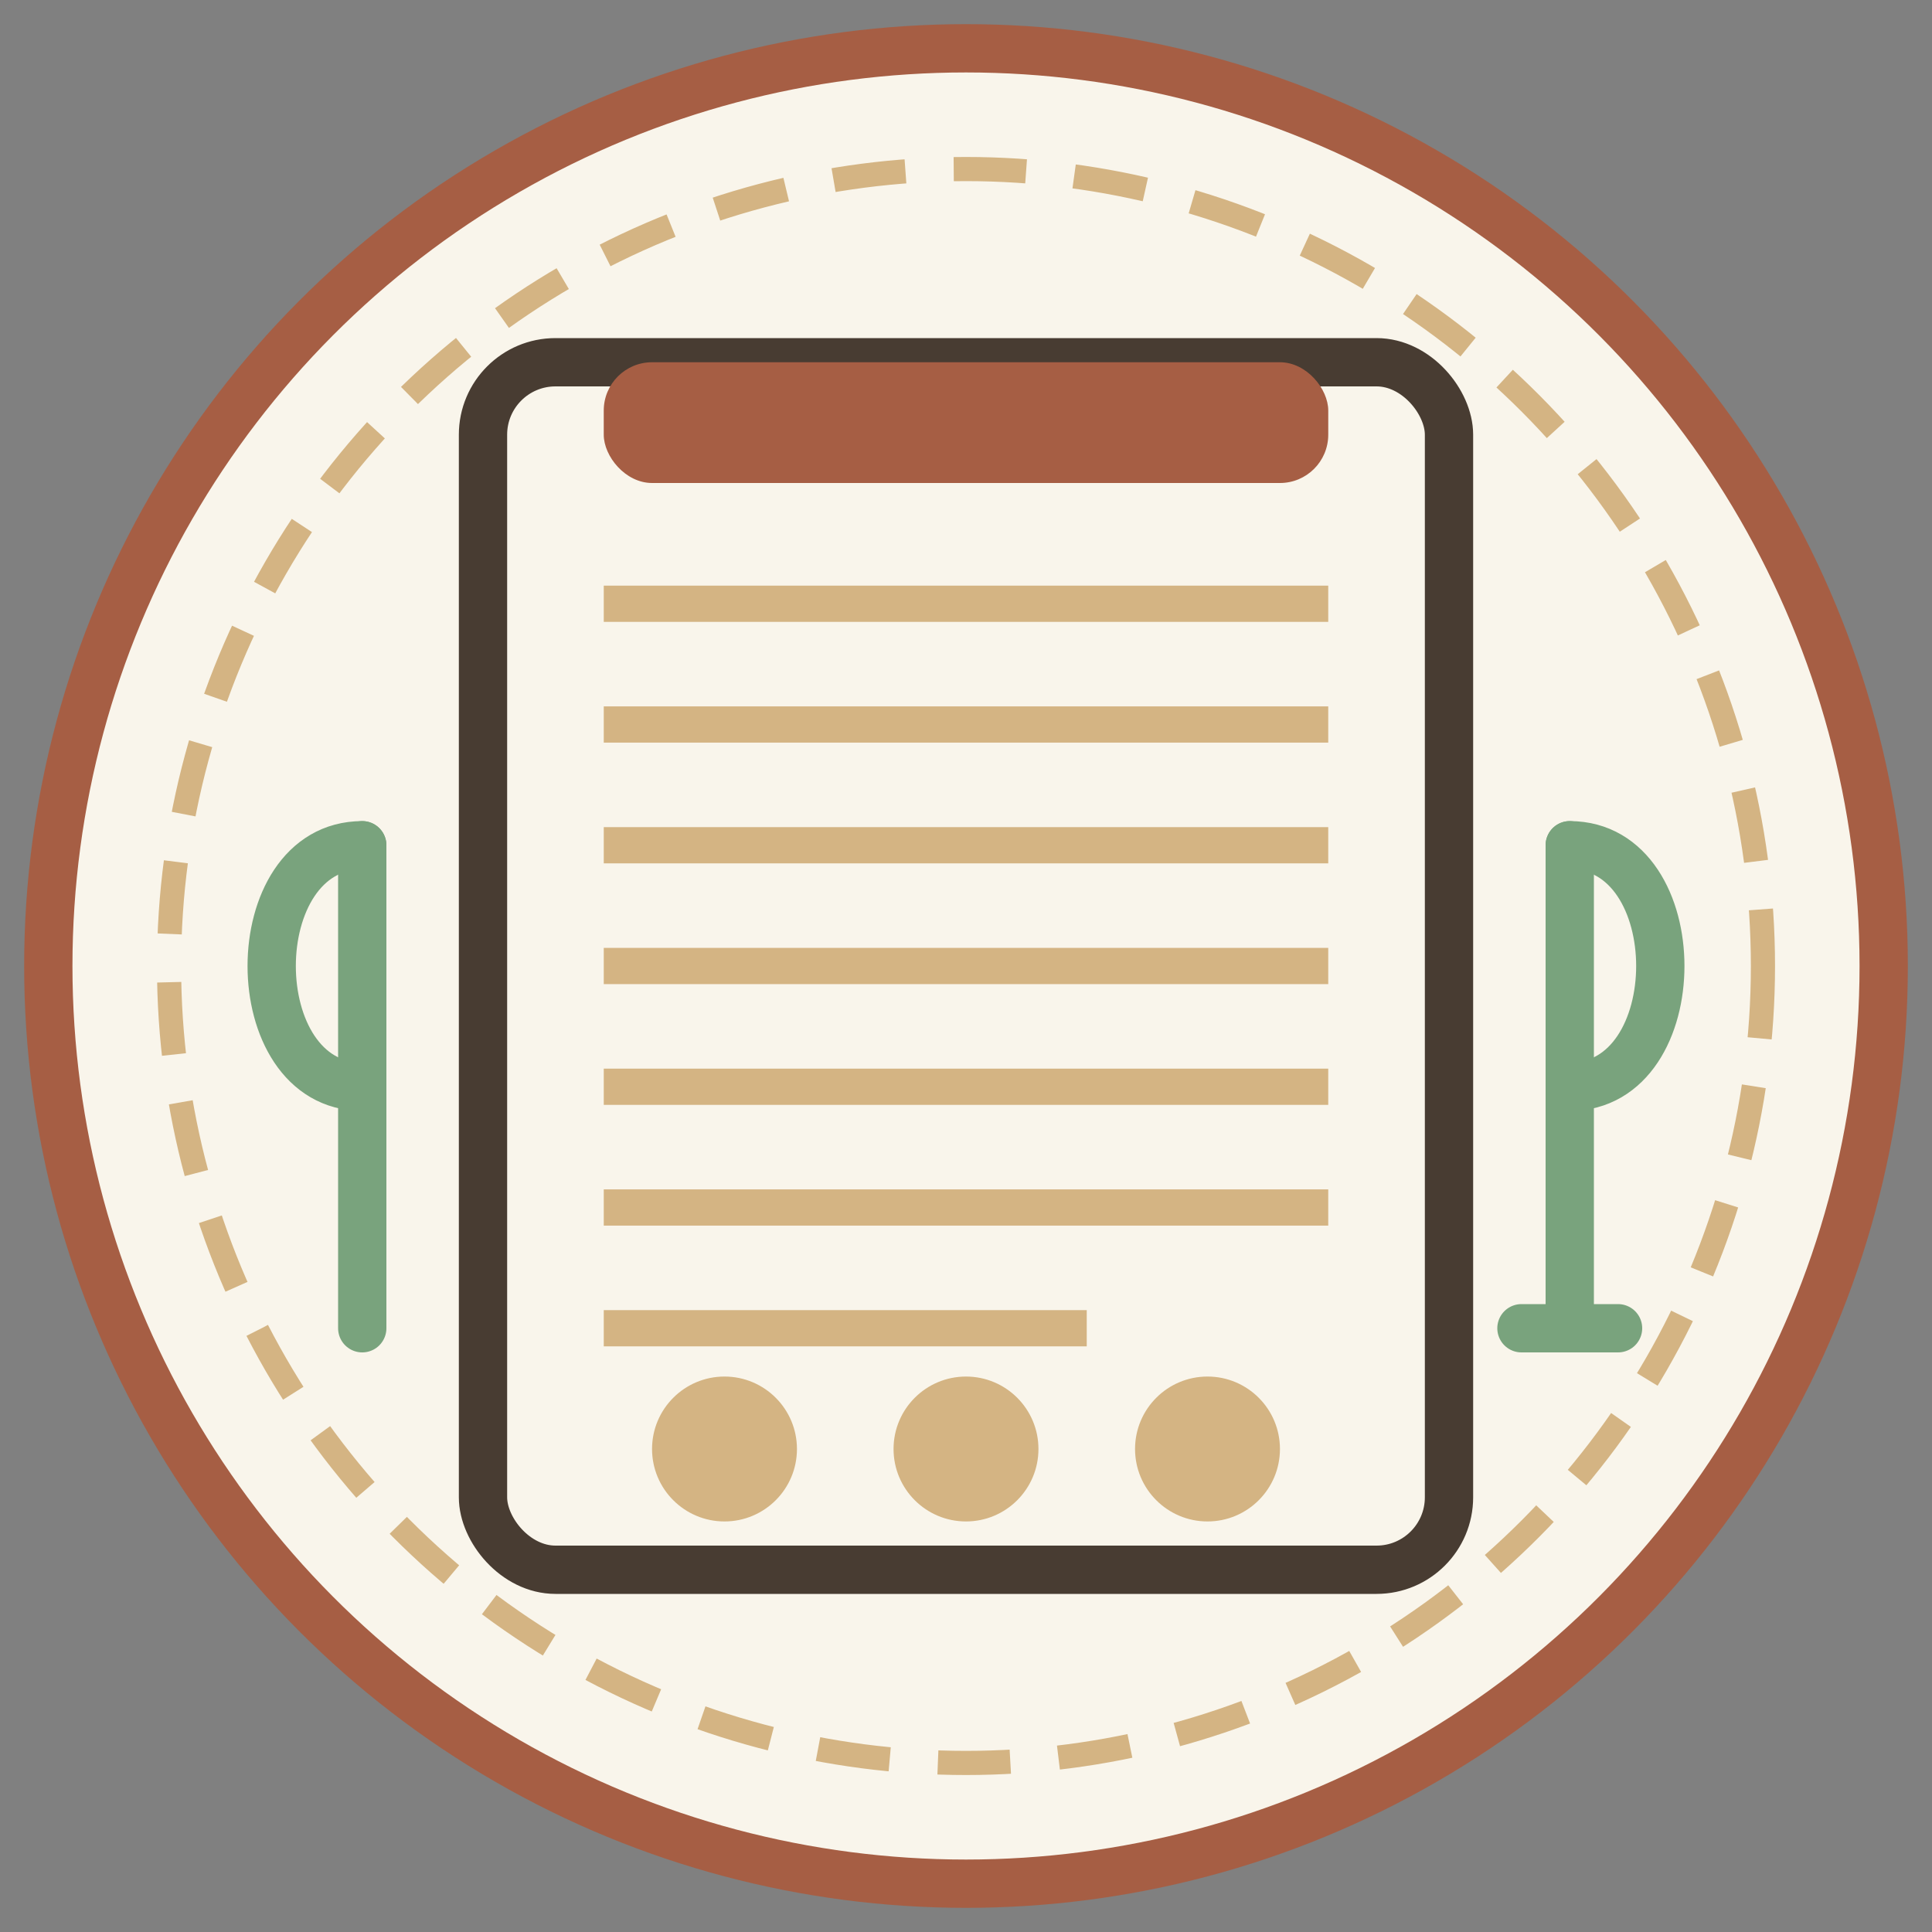 <svg xmlns="http://www.w3.org/2000/svg" viewBox="0 0 80 80" width="80" height="80">
  <rect x="0" y="0" width="80" height="80" fill="#808080" stroke="none"/>
  <!-- Background Circle -->
  <circle cx="40" cy="40" r="38" fill="#F9F5EB" stroke="#A65E44" stroke-width="2"/>
  
  <!-- Decorative Border -->
  <circle cx="40" cy="40" r="33" fill="none" stroke="#D4B483" stroke-width="1" stroke-dasharray="3,2"/>
  
  <!-- Recipe Card -->
  <rect x="20" y="15" width="40" height="50" fill="#F9F5EB" stroke="#483C32" stroke-width="2" rx="3" ry="3"/>
  
  <!-- Recipe Lines -->
  <line x1="25" y1="25" x2="55" y2="25" stroke="#D4B483" stroke-width="1.5"/>
  <line x1="25" y1="30" x2="55" y2="30" stroke="#D4B483" stroke-width="1.5"/>
  <line x1="25" y1="35" x2="55" y2="35" stroke="#D4B483" stroke-width="1.5"/>
  <line x1="25" y1="40" x2="55" y2="40" stroke="#D4B483" stroke-width="1.5"/>
  <line x1="25" y1="45" x2="55" y2="45" stroke="#D4B483" stroke-width="1.5"/>
  <line x1="25" y1="50" x2="55" y2="50" stroke="#D4B483" stroke-width="1.5"/>
  <line x1="25" y1="55" x2="45" y2="55" stroke="#D4B483" stroke-width="1.5"/>
  
  <!-- Recipe Title -->
  <rect x="25" y="15" width="30" height="5" fill="#A65E44" rx="2" ry="2"/>
  
  <!-- Spoon and Fork -->
  <path d="M15 35 C10 35, 10 45, 15 45" fill="none" stroke="#79A37D" stroke-width="2" stroke-linecap="round"/>
  <path d="M15 35 L15 55" stroke="#79A37D" stroke-width="2" stroke-linecap="round"/>
  
  <path d="M65 35 C70 35, 70 45, 65 45" fill="none" stroke="#79A37D" stroke-width="2" stroke-linecap="round"/>
  <path d="M65 35 L65 55" stroke="#79A37D" stroke-width="2" stroke-linecap="round"/>
  <line x1="63" y1="55" x2="67" y2="55" stroke="#79A37D" stroke-width="2" stroke-linecap="round"/>
  
  <!-- Decorative Elements -->
  <circle cx="30" cy="60" r="3" fill="#D4B483"/>
  <circle cx="40" cy="60" r="3" fill="#D4B483"/>
  <circle cx="50" cy="60" r="3" fill="#D4B483"/>
</svg>
